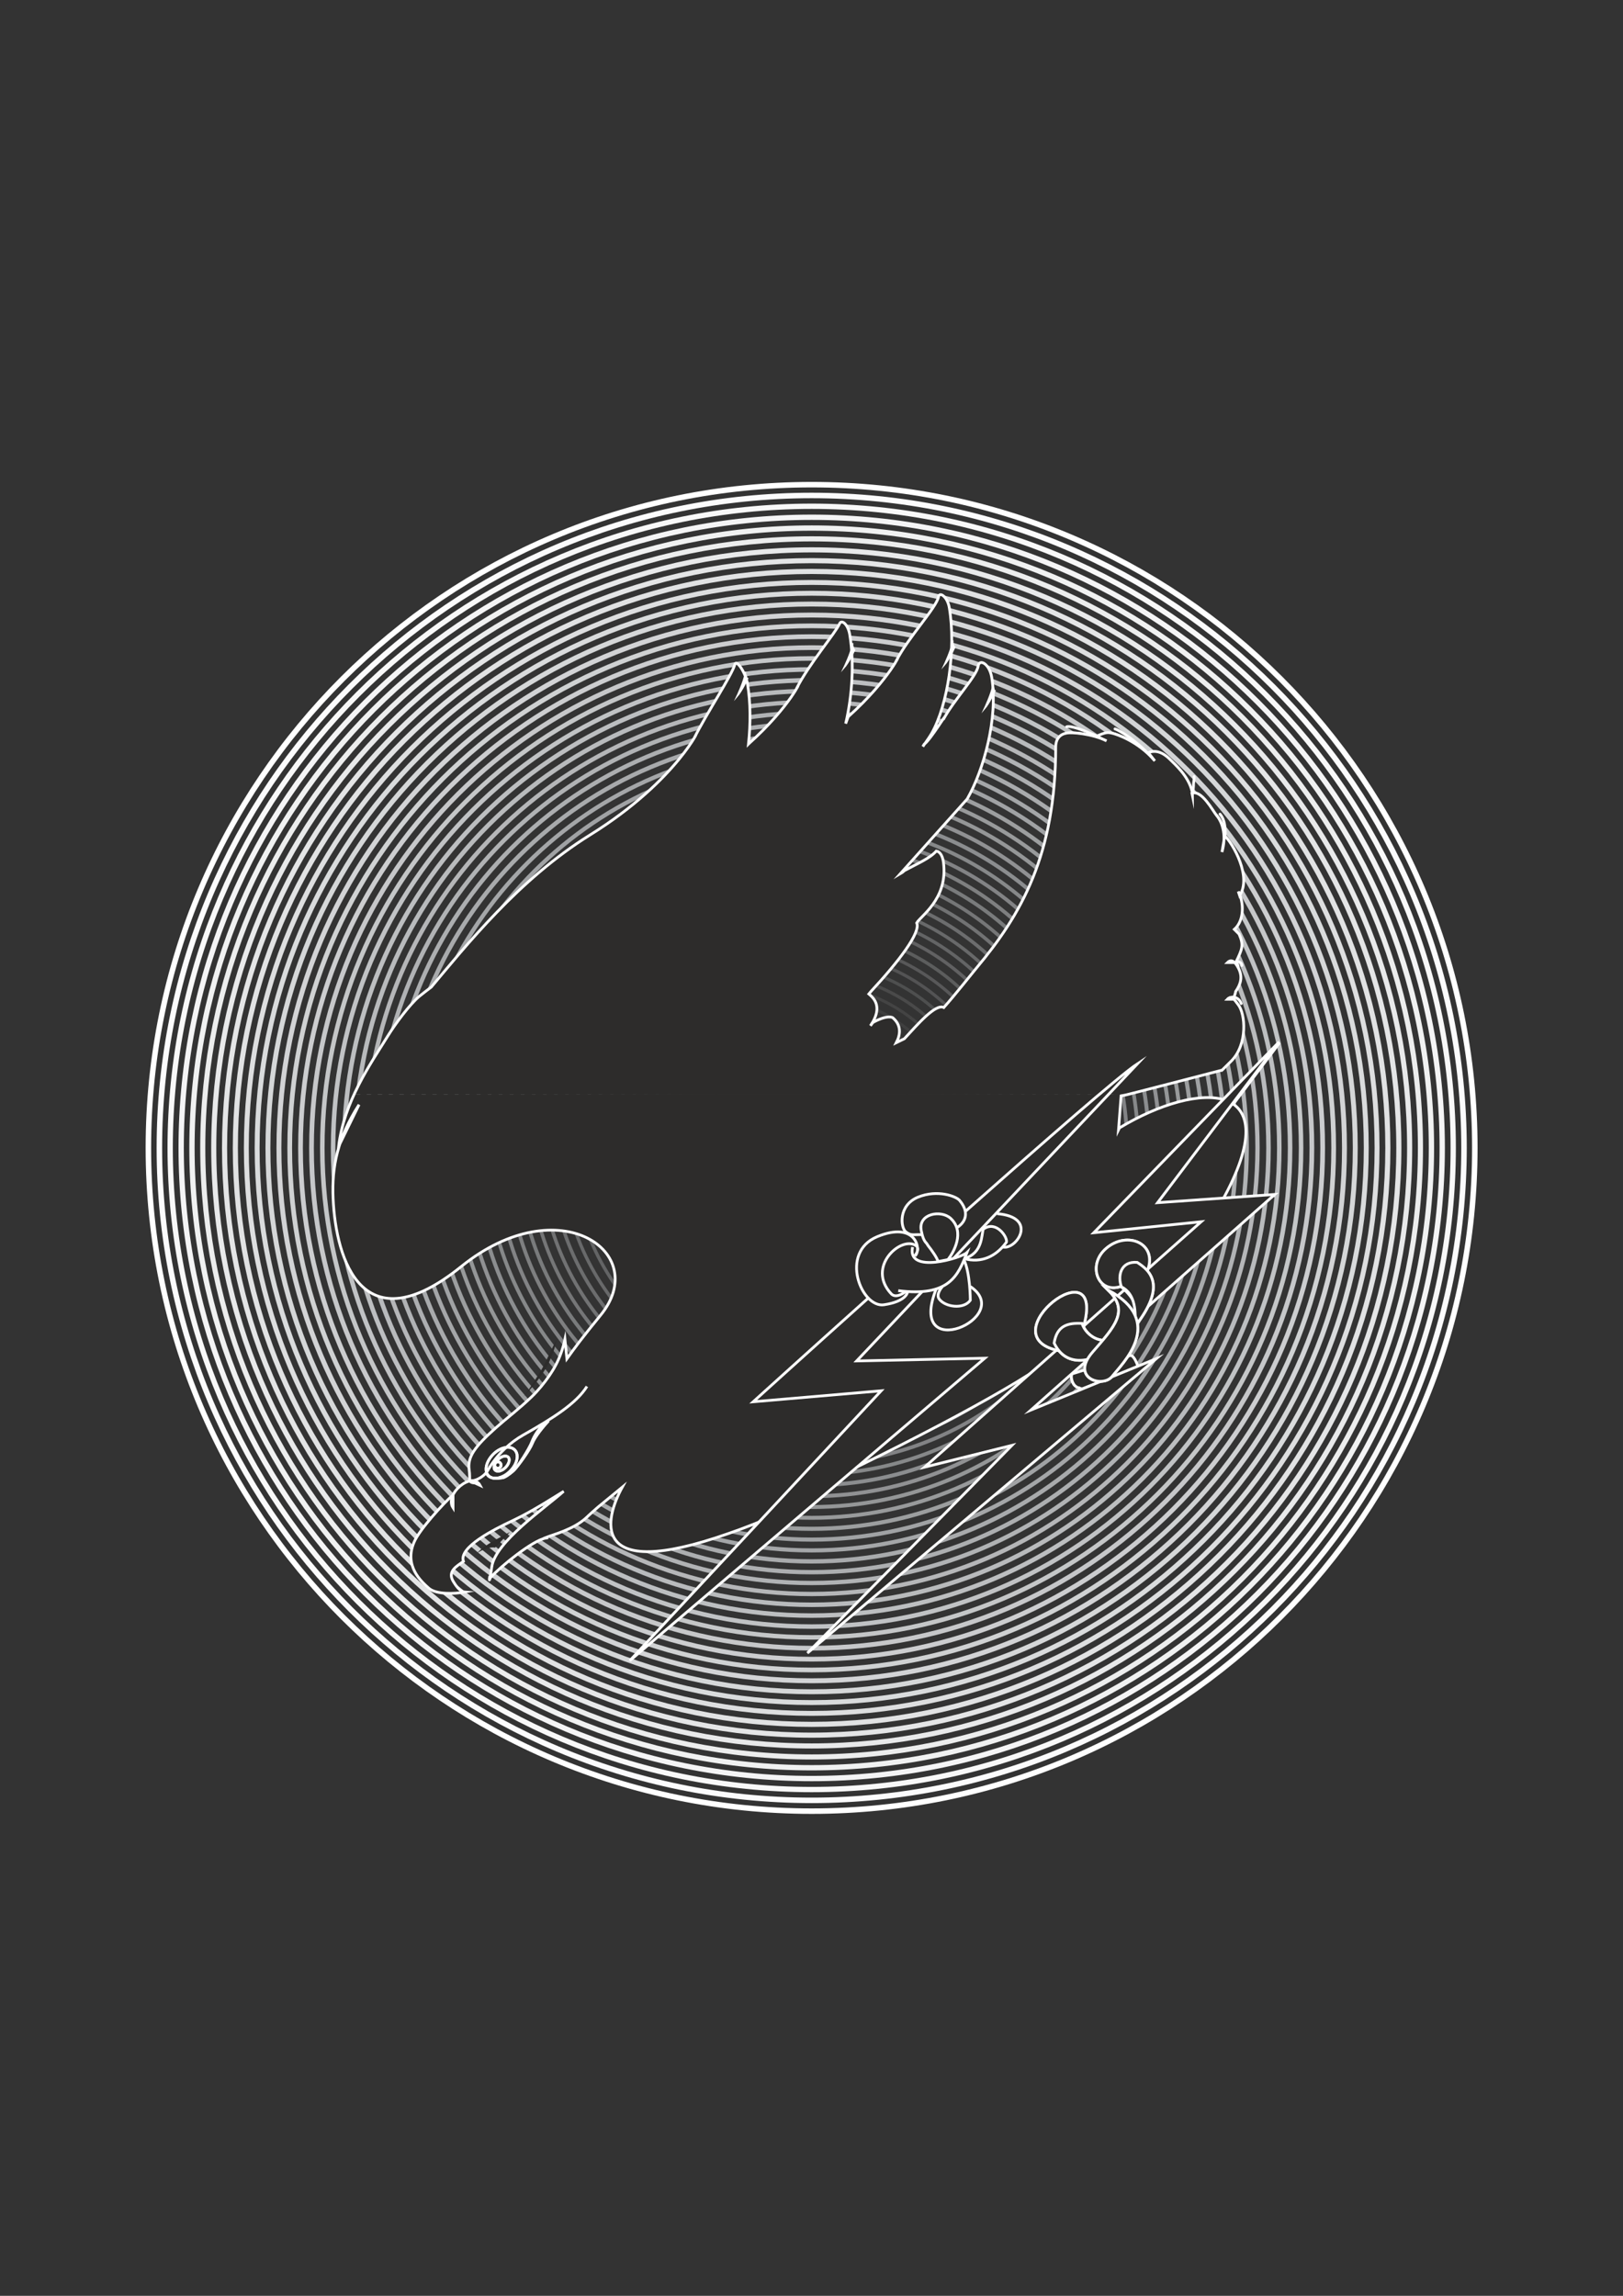 <?xml version="1.0" encoding="utf-8"?>
<!-- Created by UniConvertor 2.0rc4 (https://sk1project.net/) -->
<svg xmlns="http://www.w3.org/2000/svg" height="841.89pt" viewBox="0 0 595.276 841.89" width="595.276pt" version="1.1" xmlns:xlink="http://www.w3.org/1999/xlink" id="4e4aca6e-f612-11ea-95ce-dcc15c148e23">

<rect x="0" y="0" width="595.276" height="841.89" fill="#333333" stroke="none"/>

<g>
	<path style="stroke:#2d2c2b;stroke-width:1.008;stroke-miterlimit:10.433;fill:none;" d="M 257.678,420.945 C 257.678,398.841 275.606,380.913 297.71,380.913 319.814,380.913 337.742,398.841 337.742,420.945 337.742,443.049 319.814,460.977 297.71,460.977 275.606,460.977 257.678,443.049 257.678,420.945 L 257.678,420.945 Z" />
	<g>
		<path style="stroke:#313130;stroke-width:1.008;stroke-miterlimit:10.433;fill:none;" d="M 253.718,420.945 C 253.718,396.609 273.374,376.953 297.71,376.953 321.974,376.953 341.702,396.609 341.702,420.945 341.702,445.281 321.974,464.937 297.71,464.937 273.374,464.937 253.718,445.281 253.718,420.945 L 253.718,420.945 Z" />
		<path style="stroke:#363635;stroke-width:1.008;stroke-miterlimit:10.433;fill:none;" d="M 249.686,420.945 C 249.686,394.449 271.214,372.921 297.71,372.921 324.206,372.921 345.662,394.449 345.662,420.945 345.662,447.441 324.206,468.969 297.71,468.969 271.214,468.969 249.686,447.441 249.686,420.945 L 249.686,420.945 Z" />
		<path style="stroke:#3b3a3a;stroke-width:1.08;stroke-miterlimit:10.433;fill:none;" d="M 245.726,420.945 C 245.726,392.217 268.982,368.961 297.71,368.961 326.438,368.961 349.694,392.217 349.694,420.945 349.694,449.673 326.438,472.929 297.71,472.929 268.982,472.929 245.726,449.673 245.726,420.945 L 245.726,420.945 Z" />
		<path style="stroke:#3f3f3f;stroke-width:1.08;stroke-miterlimit:10.433;fill:none;" d="M 241.766,420.945 C 241.766,390.057 266.822,365.001 297.71,365.001 328.598,365.001 353.654,390.057 353.654,420.945 353.654,451.833 328.598,476.889 297.71,476.889 266.822,476.889 241.766,451.833 241.766,420.945 L 241.766,420.945 Z" />
		<path style="stroke:#444444;stroke-width:1.08;stroke-miterlimit:10.433;fill:none;" d="M 237.734,420.945 C 237.734,387.825 264.59,360.969 297.71,360.969 330.83,360.969 357.614,387.825 357.614,420.945 357.614,454.065 330.83,480.921 297.71,480.921 264.59,480.921 237.734,454.065 237.734,420.945 L 237.734,420.945 Z" />
		<path style="stroke:#4a4a4a;stroke-width:1.152;stroke-miterlimit:10.433;fill:none;" d="M 233.774,420.945 C 233.774,385.665 262.358,357.009 297.71,357.009 332.99,357.009 361.646,385.665 361.646,420.945 361.646,456.225 332.99,484.881 297.71,484.881 262.358,484.881 233.774,456.225 233.774,420.945 L 233.774,420.945 Z" />
		<path style="stroke:#4e4f4f;stroke-width:1.152;stroke-miterlimit:10.433;fill:none;" d="M 229.814,420.945 C 229.814,383.433 260.198,353.049 297.71,353.049 335.222,353.049 365.606,383.433 365.606,420.945 365.606,458.457 335.222,488.841 297.71,488.841 260.198,488.841 229.814,458.457 229.814,420.945 L 229.814,420.945 Z" />
		<path style="stroke:#535354;stroke-width:1.152;stroke-miterlimit:10.433;fill:none;" d="M 225.782,420.945 C 225.782,381.273 257.966,349.017 297.71,349.017 337.382,349.017 369.638,381.273 369.638,420.945 369.638,460.689 337.382,492.873 297.71,492.873 257.966,492.873 225.782,460.689 225.782,420.945 L 225.782,420.945 Z" />
		<path style="stroke:#585859;stroke-width:1.152;stroke-miterlimit:10.433;fill:none;" d="M 221.822,420.945 C 221.822,379.041 255.806,345.057 297.71,345.057 339.614,345.057 373.598,379.041 373.598,420.945 373.598,462.849 339.614,496.833 297.71,496.833 255.806,496.833 221.822,462.849 221.822,420.945 L 221.822,420.945 Z" />
		<path style="stroke:#5c5d5d;stroke-width:1.224;stroke-miterlimit:10.433;fill:none;" d="M 217.79,420.945 C 217.79,376.809 253.574,341.097 297.71,341.097 341.846,341.097 377.558,376.809 377.558,420.945 377.558,465.081 341.846,500.793 297.71,500.793 253.574,500.793 217.79,465.081 217.79,420.945 L 217.79,420.945 Z" />
		<path style="stroke:#616162;stroke-width:1.224;stroke-miterlimit:10.433;fill:none;" d="M 213.83,420.945 C 213.83,374.649 251.414,337.065 297.71,337.065 344.006,337.065 381.59,374.649 381.59,420.945 381.59,467.241 344.006,504.825 297.71,504.825 251.414,504.825 213.83,467.241 213.83,420.945 L 213.83,420.945 Z" />
		<path style="stroke:#636465;stroke-width:1.224;stroke-miterlimit:10.433;fill:none;" d="M 209.87,420.945 C 209.87,372.417 249.182,333.105 297.71,333.105 346.238,333.105 385.55,372.417 385.55,420.945 385.55,469.473 346.238,508.785 297.71,508.785 249.182,508.785 209.87,469.473 209.87,420.945 L 209.87,420.945 Z" />
		<path style="stroke:#68696a;stroke-width:1.224;stroke-miterlimit:10.433;fill:none;" d="M 205.838,420.945 C 205.838,370.257 246.95,329.145 297.71,329.145 348.398,329.145 389.51,370.257 389.51,420.945 389.51,471.633 348.398,512.745 297.71,512.745 246.95,512.745 205.838,471.633 205.838,420.945 L 205.838,420.945 Z" />
		<path style="stroke:#6c6d6e;stroke-width:1.296;stroke-miterlimit:10.433;fill:none;" d="M 201.878,420.945 C 201.878,368.025 244.79,325.113 297.71,325.113 350.63,325.113 393.542,368.025 393.542,420.945 393.542,473.865 350.63,516.777 297.71,516.777 244.79,516.777 201.878,473.865 201.878,420.945 L 201.878,420.945 Z" />
		<path style="stroke:#717273;stroke-width:1.296;stroke-miterlimit:10.433;fill:none;" d="M 197.918,420.945 C 197.918,365.865 242.558,321.153 297.71,321.153 352.79,321.153 397.502,365.865 397.502,420.945 397.502,476.097 352.79,520.737 297.71,520.737 242.558,520.737 197.918,476.097 197.918,420.945 L 197.918,420.945 Z" />
		<path style="stroke:#757677;stroke-width:1.296;stroke-miterlimit:10.433;fill:none;" d="M 193.886,420.945 C 193.886,363.633 240.398,317.193 297.71,317.193 355.022,317.193 401.462,363.633 401.462,420.945 401.462,478.257 355.022,524.697 297.71,524.697 240.398,524.697 193.886,478.257 193.886,420.945 L 193.886,420.945 Z" />
		<path style="stroke:#797b7c;stroke-width:1.368;stroke-miterlimit:10.433;fill:none;" d="M 189.926,420.945 C 189.926,361.401 238.166,313.161 297.71,313.161 357.182,313.161 405.494,361.401 405.494,420.945 405.494,480.489 357.182,528.729 297.71,528.729 238.166,528.729 189.926,480.489 189.926,420.945 L 189.926,420.945 Z" />
		<path style="stroke:#7e7f80;stroke-width:1.368;stroke-miterlimit:10.433;fill:none;" d="M 185.966,420.945 C 185.966,359.241 236.006,309.201 297.71,309.201 359.414,309.201 409.454,359.241 409.454,420.945 409.454,482.649 359.414,532.689 297.71,532.689 236.006,532.689 185.966,482.649 185.966,420.945 L 185.966,420.945 Z" />
		<path style="stroke:#828385;stroke-width:1.368;stroke-miterlimit:10.433;fill:none;" d="M 181.934,420.945 C 181.934,357.009 233.774,305.241 297.71,305.241 361.646,305.241 413.414,357.009 413.414,420.945 413.414,484.881 361.646,536.649 297.71,536.649 233.774,536.649 181.934,484.881 181.934,420.945 L 181.934,420.945 Z" />
		<path style="stroke:#868889;stroke-width:1.368;stroke-miterlimit:10.433;fill:none;" d="M 177.974,420.945 C 177.974,354.849 231.614,301.209 297.71,301.209 363.806,301.209 417.446,354.849 417.446,420.945 417.446,487.041 363.806,540.681 297.71,540.681 231.614,540.681 177.974,487.041 177.974,420.945 L 177.974,420.945 Z" />
		<path style="stroke:#8b8d8f;stroke-width:1.44;stroke-miterlimit:10.433;fill:none;" d="M 174.014,420.945 C 174.014,352.617 229.382,297.249 297.71,297.249 366.038,297.249 421.406,352.617 421.406,420.945 421.406,489.273 366.038,544.641 297.71,544.641 229.382,544.641 174.014,489.273 174.014,420.945 L 174.014,420.945 Z" />
		<path style="stroke:#909193;stroke-width:1.44;stroke-miterlimit:10.433;fill:none;" d="M 169.982,420.945 C 169.982,350.457 227.15,293.289 297.71,293.289 368.198,293.289 425.366,350.457 425.366,420.945 425.366,491.433 368.198,548.673 297.71,548.673 227.15,548.673 169.982,491.433 169.982,420.945 L 169.982,420.945 Z" />
		<path style="stroke:#949697;stroke-width:1.44;stroke-miterlimit:10.433;fill:none;" d="M 166.022,420.945 C 166.022,348.225 224.99,289.257 297.71,289.257 370.43,289.257 429.398,348.225 429.398,420.945 429.398,493.665 370.43,552.633 297.71,552.633 224.99,552.633 166.022,493.665 166.022,420.945 L 166.022,420.945 Z" />
		<path style="stroke:#989a9b;stroke-width:1.44;stroke-miterlimit:10.433;fill:none;" d="M 162.062,420.945 C 162.062,345.993 222.758,285.297 297.71,285.297 372.59,285.297 433.358,345.993 433.358,420.945 433.358,495.897 372.59,556.593 297.71,556.593 222.758,556.593 162.062,495.897 162.062,420.945 L 162.062,420.945 Z" />
		<path style="stroke:#9c9e9f;stroke-width:1.512;stroke-miterlimit:10.433;fill:none;" d="M 158.03,420.945 C 158.03,343.833 220.598,281.337 297.71,281.337 374.822,281.337 437.318,343.833 437.318,420.945 437.318,498.057 374.822,560.625 297.71,560.625 220.598,560.625 158.03,498.057 158.03,420.945 L 158.03,420.945 Z" />
		<path style="stroke:#a0a2a4;stroke-width:1.512;stroke-miterlimit:10.433;fill:none;" d="M 154.07,420.945 C 154.07,341.601 218.366,277.305 297.71,277.305 377.054,277.305 441.35,341.601 441.35,420.945 441.35,500.289 377.054,564.585 297.71,564.585 218.366,564.585 154.07,500.289 154.07,420.945 L 154.07,420.945 Z" />
		<path style="stroke:#a4a6a8;stroke-width:1.512;stroke-miterlimit:10.433;fill:none;" d="M 150.11,420.945 C 150.11,339.441 216.206,273.345 297.71,273.345 379.214,273.345 445.31,339.441 445.31,420.945 445.31,502.449 379.214,568.545 297.71,568.545 216.206,568.545 150.11,502.449 150.11,420.945 L 150.11,420.945 Z" />
		<path style="stroke:#a8aaac;stroke-width:1.584;stroke-miterlimit:10.433;fill:none;" d="M 146.078,420.945 C 146.078,337.209 213.974,269.385 297.71,269.385 381.446,269.385 449.27,337.209 449.27,420.945 449.27,504.681 381.446,572.577 297.71,572.577 213.974,572.577 146.078,504.681 146.078,420.945 L 146.078,420.945 Z" />
		<path style="stroke:#acaeb0;stroke-width:1.584;stroke-miterlimit:10.433;fill:none;" d="M 142.118,420.945 C 142.118,335.049 211.742,265.353 297.71,265.353 383.606,265.353 453.302,335.049 453.302,420.945 453.302,506.841 383.606,576.537 297.71,576.537 211.742,576.537 142.118,506.841 142.118,420.945 L 142.118,420.945 Z" />
		<path style="stroke:#b0b2b4;stroke-width:1.584;stroke-miterlimit:10.433;fill:none;" d="M 138.158,420.945 C 138.158,332.817 209.582,261.393 297.71,261.393 385.838,261.393 457.262,332.817 457.262,420.945 457.262,509.073 385.838,580.497 297.71,580.497 209.582,580.497 138.158,509.073 138.158,420.945 L 138.158,420.945 Z" />
		<path style="stroke:#b5b6b8;stroke-width:1.584;stroke-miterlimit:10.433;fill:none;" d="M 134.126,420.945 C 134.126,330.657 207.35,257.433 297.71,257.433 387.998,257.433 461.222,330.657 461.222,420.945 461.222,511.305 387.998,584.529 297.71,584.529 207.35,584.529 134.126,511.305 134.126,420.945 L 134.126,420.945 Z" />
		<path style="stroke:#b8babc;stroke-width:1.656;stroke-miterlimit:10.433;fill:none;" d="M 130.166,420.945 C 130.166,328.425 205.19,253.401 297.71,253.401 390.23,253.401 465.254,328.425 465.254,420.945 465.254,513.465 390.23,588.489 297.71,588.489 205.19,588.489 130.166,513.465 130.166,420.945 L 130.166,420.945 Z" />
		<path style="stroke:#bcbec0;stroke-width:1.656;stroke-miterlimit:10.433;fill:none;" d="M 126.206,420.945 C 126.206,326.193 202.958,249.441 297.71,249.441 392.39,249.441 469.214,326.193 469.214,420.945 469.214,515.697 392.39,592.449 297.71,592.449 202.958,592.449 126.206,515.697 126.206,420.945 L 126.206,420.945 Z" />
		<path style="stroke:#c0c2c4;stroke-width:1.656;stroke-miterlimit:10.433;fill:none;" d="M 122.174,420.945 C 122.174,324.033 200.798,245.481 297.71,245.481 394.622,245.481 473.174,324.033 473.174,420.945 473.174,517.857 394.622,596.481 297.71,596.481 200.798,596.481 122.174,517.857 122.174,420.945 L 122.174,420.945 Z" />
		<path style="stroke:#c4c6c7;stroke-width:1.656;stroke-miterlimit:10.433;fill:none;" d="M 118.214,420.945 C 118.214,321.801 198.566,241.449 297.71,241.449 396.854,241.449 477.206,321.801 477.206,420.945 477.206,520.089 396.854,600.441 297.71,600.441 198.566,600.441 118.214,520.089 118.214,420.945 L 118.214,420.945 Z" />
		<path style="stroke:#c6c7c9;stroke-width:1.728;stroke-miterlimit:10.433;fill:none;" d="M 114.254,420.945 C 114.254,319.641 196.406,237.489 297.71,237.489 399.014,237.489 481.166,319.641 481.166,420.945 481.166,522.249 399.014,604.401 297.71,604.401 196.406,604.401 114.254,522.249 114.254,420.945 L 114.254,420.945 Z" />
		<path style="stroke:#cccdcf;stroke-width:1.728;stroke-miterlimit:10.433;fill:none;" d="M 110.222,420.945 C 110.222,317.409 194.174,233.457 297.71,233.457 401.246,233.457 485.126,317.409 485.126,420.945 485.126,524.481 401.246,608.433 297.71,608.433 194.174,608.433 110.222,524.481 110.222,420.945 L 110.222,420.945 Z" />
		<path style="stroke:#cfd1d2;stroke-width:1.728;stroke-miterlimit:10.433;fill:none;" d="M 106.262,420.945 C 106.262,315.249 191.942,229.497 297.71,229.497 403.406,229.497 489.158,315.249 489.158,420.945 489.158,526.713 403.406,612.393 297.71,612.393 191.942,612.393 106.262,526.713 106.262,420.945 L 106.262,420.945 Z" />
		<path style="stroke:#d2d3d5;stroke-width:1.8;stroke-miterlimit:10.433;fill:none;" d="M 102.302,420.945 C 102.302,313.017 189.782,225.537 297.71,225.537 405.638,225.537 493.118,313.017 493.118,420.945 493.118,528.873 405.638,616.353 297.71,616.353 189.782,616.353 102.302,528.873 102.302,420.945 L 102.302,420.945 Z" />
		<path style="stroke:#d5d7d8;stroke-width:1.8;stroke-miterlimit:10.433;fill:none;" d="M 98.27,420.945 C 98.27,310.785 187.55,221.505 297.71,221.505 407.798,221.505 497.078,310.785 497.078,420.945 497.078,531.105 407.798,620.385 297.71,620.385 187.55,620.385 98.27,531.105 98.27,420.945 L 98.27,420.945 Z" />
		<path style="stroke:#d9dbdc;stroke-width:1.8;stroke-miterlimit:10.433;fill:none;" d="M 94.31,420.945 C 94.31,308.625 185.39,217.545 297.71,217.545 410.03,217.545 501.11,308.625 501.11,420.945 501.11,533.265 410.03,624.345 297.71,624.345 185.39,624.345 94.31,533.265 94.31,420.945 L 94.31,420.945 Z" />
		<path style="stroke:#dddedf;stroke-width:1.8;stroke-miterlimit:10.433;fill:none;" d="M 90.35,420.945 C 90.35,306.393 183.158,213.585 297.71,213.585 412.262,213.585 505.07,306.393 505.07,420.945 505.07,535.497 412.262,628.305 297.71,628.305 183.158,628.305 90.35,535.497 90.35,420.945 L 90.35,420.945 Z" />
		<path style="stroke:#e1e2e3;stroke-width:1.872;stroke-miterlimit:10.433;fill:none;" d="M 86.318,420.945 C 86.318,304.233 180.998,209.553 297.71,209.553 414.422,209.553 509.03,304.233 509.03,420.945 509.03,537.657 414.422,632.337 297.71,632.337 180.998,632.337 86.318,537.657 86.318,420.945 L 86.318,420.945 Z" />
		<path style="stroke:#e4e5e6;stroke-width:1.872;stroke-miterlimit:10.433;fill:none;" d="M 82.358,420.945 C 82.358,302.001 178.766,205.593 297.71,205.593 416.654,205.593 513.062,302.001 513.062,420.945 513.062,539.889 416.654,636.297 297.71,636.297 178.766,636.297 82.358,539.889 82.358,420.945 L 82.358,420.945 Z" />
		<path style="stroke:#e8e9ea;stroke-width:1.872;stroke-miterlimit:10.433;fill:none;" d="M 78.398,420.945 C 78.398,299.841 176.534,201.633 297.71,201.633 418.814,201.633 517.022,299.841 517.022,420.945 517.022,542.049 418.814,640.257 297.71,640.257 176.534,640.257 78.398,542.049 78.398,420.945 L 78.398,420.945 Z" />
		<path style="stroke:#eceded;stroke-width:1.872;stroke-miterlimit:10.433;fill:none;" d="M 74.366,420.945 C 74.366,297.609 174.374,197.601 297.71,197.601 421.046,197.601 520.982,297.609 520.982,420.945 520.982,544.281 421.046,644.289 297.71,644.289 174.374,644.289 74.366,544.281 74.366,420.945 L 74.366,420.945 Z" />
		<path style="stroke:#f0f1f1;stroke-width:1.944;stroke-miterlimit:10.433;fill:none;" d="M 70.406,420.945 C 70.406,295.449 172.142,193.641 297.71,193.641 423.206,193.641 525.014,295.449 525.014,420.945 525.014,546.513 423.206,648.249 297.71,648.249 172.142,648.249 70.406,546.513 70.406,420.945 L 70.406,420.945 Z" />
		<path style="stroke:#f4f4f5;stroke-width:1.944;stroke-miterlimit:10.433;fill:none;" d="M 66.446,420.945 C 66.446,293.217 169.982,189.681 297.71,189.681 425.438,189.681 528.974,293.217 528.974,420.945 528.974,548.673 425.438,652.209 297.71,652.209 169.982,652.209 66.446,548.673 66.446,420.945 L 66.446,420.945 Z" />
		<path style="stroke:#f8f8f8;stroke-width:1.944;stroke-miterlimit:10.433;fill:none;" d="M 62.414,420.945 C 62.414,290.985 167.75,185.649 297.71,185.649 427.598,185.649 533.006,290.985 533.006,420.945 533.006,550.905 427.598,656.241 297.71,656.241 167.75,656.241 62.414,550.905 62.414,420.945 L 62.414,420.945 Z" />
		<path style="stroke:#fbfbfc;stroke-width:2.016;stroke-miterlimit:10.433;fill:none;" d="M 58.454,420.945 C 58.454,288.825 165.59,181.689 297.71,181.689 429.83,181.689 536.966,288.825 536.966,420.945 536.966,553.065 429.83,660.201 297.71,660.201 165.59,660.201 58.454,553.065 58.454,420.945 L 58.454,420.945 Z" />
	</g>
	<path style="stroke:#ffffff;stroke-width:2.016;stroke-miterlimit:10.433;fill:none;" d="M 54.422,420.945 C 54.422,286.593 163.358,177.729 297.71,177.729 432.062,177.729 540.926,286.593 540.926,420.945 540.926,555.297 432.062,664.161 297.71,664.161 163.358,664.161 54.422,555.297 54.422,420.945 L 54.422,420.945 Z" />
	<path style="fill:#2d2c2b;" d="M 452.078,405.249 L 469.286,382.425 448.622,403.737 452.078,405.249 Z" />
	<path style="stroke:#ffffff;stroke-width:1.008;stroke-miterlimit:10.433;fill:none;" d="M 452.078,405.249 L 469.286,382.425 448.622,403.737" />
	<path style="stroke-miterlimit:10.433;stroke:#ffffff;stroke-width:1.008;stroke-linecap:round;fill:none;" d="M 454.166,354.921 C 454.166,352.473 451.718,351.465 450.206,352.977 L 453.23,352.977" />
	<path style="stroke-miterlimit:10.433;stroke:#ffffff;stroke-width:1.008;stroke-linecap:round;fill:none;" d="M 455.462,354.057 C 455.462,351.537 449.702,352.545 448.19,354.057" />
	<path style="stroke-miterlimit:10.433;stroke:#ffffff;stroke-width:1.008;stroke-linecap:round;fill:none;" d="M 449.198,306.465 L 448.19,312.441 C 449.774,306.969 448.694,301.929 446.174,298.977" />
	<path style="stroke-miterlimit:10.433;stroke:#ffffff;stroke-width:1.008;stroke-linecap:round;fill:none;" d="M 449.198,306.465 L 448.19,312.441 C 449.774,306.969 449.99,301.497 447.47,298.545" />
	<path style="stroke-miterlimit:10.433;stroke:#ffffff;stroke-width:1.008;stroke-linecap:round;fill:none;" d="M 437.174,290.913 L 437.39,291.921 C 437.39,291.129 437.318,290.481 437.174,290.049" />
	<path style="stroke-miterlimit:10.433;stroke:#ffffff;stroke-width:1.008;stroke-linecap:round;fill:none;" d="M 437.246,294.801 L 437.75,288.033 C 437.678,287.313 438.11,285.225 437.966,284.793" />
	<path style="stroke-miterlimit:10.433;stroke:#ffffff;stroke-width:1.008;stroke-linecap:round;fill:none;" d="M 421.19,276.009 L 423.566,279.033 C 417.374,271.689 409.31,269.241 408.23,268.953" />
	<path style="stroke-miterlimit:10.433;stroke:#ffffff;stroke-width:1.008;stroke-linecap:round;fill:none;" d="M 421.19,276.009 L 423.566,279.033 C 417.374,271.689 410.102,267.585 408.95,267.297" />
	<path style="stroke-miterlimit:10.433;stroke:#ffffff;stroke-width:1.008;stroke-linecap:round;fill:none;" d="M 402.182,269.961 L 405.854,271.689 C 401.102,269.241 392.822,268.233 390.734,268.953" />
	<path style="stroke-miterlimit:10.433;stroke:#ffffff;stroke-width:1.008;stroke-linecap:round;fill:none;" d="M 402.182,269.961 L 405.854,271.689 C 401.102,269.241 393.326,265.857 391.238,266.505" />
	<path style="fill:#2d2c2b;" d="M 129.878,401.361 C 133.622,393.153 138.446,386.025 142.19,379.977 145.142,375.225 150.182,368.457 153.71,365.433 L 156.086,363.561 158.174,361.977 C 170.702,347.073 190.214,322.449 216.422,306.177 249.326,285.729 257.534,264.777 254.726,270.465 258.83,262.185 268.478,247.497 269.486,243.753 270.062,241.521 273.518,246.705 274.166,250.809 275.318,257.577 275.318,265.353 274.526,272.841 L 274.598,272.769 C 290.294,258.729 294.326,248.217 292.166,252.465 296.486,243.825 306.494,232.017 307.934,228.705 308.726,226.977 311.102,229.065 311.678,232.809 313.334,242.817 312.614,255.057 310.166,265.353 L 311.102,262.833 C 326.798,248.721 330.83,238.209 328.67,242.457 332.918,233.961 343.502,222.801 344.222,218.841 344.654,216.825 347.534,218.913 348.182,222.873 350.702,237.921 347.678,258.441 341.702,268.953 340.982,270.177 339.902,271.761 338.462,273.777 L 338.966,272.913 C 341.198,271.473 347.966,260.169 345.95,263.913 349.91,256.569 358.19,248.001 358.766,244.257 359.198,241.449 362.87,243.321 363.734,248.361 366.182,263.481 360.71,282.561 354.734,293.001 L 330.182,320.433 C 330.686,320.145 331.19,319.785 331.694,319.281 336.734,316.545 340.982,314.817 343.43,312.081 344.87,312.369 345.95,313.953 346.166,317.481 347.174,329.937 337.67,335.913 336.23,338.433 337.814,341.889 329.606,352.617 319.454,363.561 319.238,363.849 318.95,364.137 318.662,364.497 L 319.166,364.929 C 323.126,368.313 321.686,372.633 319.238,376.161 L 320.174,374.937 C 325.718,371.913 327.446,373.209 327.446,373.209 330.614,375.945 330.326,379.257 328.742,382.353 L 331.694,380.913 C 336.734,375.441 343.214,367.953 346.166,369.465 350.198,364.929 356.174,357.369 358.19,354.921 374.462,335.481 387.206,313.449 387.206,273.921 387.206,269.457 390.734,268.953 390.734,268.953 392.822,268.233 401.102,269.241 405.854,271.689 L 402.182,269.961 C 405.71,268.449 406.214,268.449 408.23,268.953 409.31,269.241 417.374,271.689 423.566,279.033 L 421.19,276.009 C 424.718,274.497 427.742,277.089 429.182,278.529 430.91,280.257 435.806,284.505 437.174,290.049 437.318,290.481 437.39,291.129 437.39,291.921 L 437.174,290.913 C 440.702,289.473 444.878,297.393 446.174,298.977 448.694,301.929 449.774,306.969 448.19,312.441 L 449.198,306.465 C 452.222,309.417 459.206,321.441 454.67,328.425 L 454.166,326.913 C 456.254,330.801 456.47,337.497 452.726,340.809 L 454.454,342.537 C 456.254,346.641 455.678,347.937 453.23,352.977 L 450.206,352.977 C 451.718,351.465 453.014,352.761 454.166,354.921 455.966,358.305 454.958,361.041 453.23,363.561 453.014,364.641 452.654,365.577 452.222,366.441 L 450.206,366.441 C 451.718,364.929 452.654,366.441 454.166,368.457 456.758,371.769 457.694,382.785 451.718,388.977 447.11,393.585 448.19,392.433 448.19,392.433 448.19,392.433 422.126,399.273 413.702,401.361 L 129.878,401.361 Z" />
	<path style="fill:#2d2c2b;" d="M 413.702,401.361 C 412.19,401.721 411.254,401.937 411.182,401.937 L 410.246,414.321 410.606,413.601 C 439.622,396.105 473.246,395.313 448.19,440.457 L 448.694,439.809 467.702,438.441 388.646,495.465 C 382.526,503.097 339.974,525.849 300.734,544.497 L 291.446,551.265 282.446,556.521 276.326,558.969 C 273.23,560.193 270.134,561.345 267.182,562.353 214.982,580.713 222.182,556.377 228.23,545.361 L 219.374,552.633 C 217.862,553.929 216.35,555.297 214.91,556.665 210.23,560.913 202.958,562.713 200.078,563.865 L 200.222,564.009 C 195.398,564.801 183.518,574.521 179.846,578.553 179.486,576.177 179.126,583.953 180.35,574.665 181.574,565.449 200.006,552.921 206.558,547.017 L 206.774,546.873 C 197.414,552.705 193.382,555.081 187.478,557.889 181.574,560.697 168.11,567.321 169.982,572.577 167.462,574.377 163.862,576.249 166.382,580.137 167.03,581.145 168.542,583.665 170.414,583.809 166.742,584.529 159.974,584.745 157.31,582.441 154.646,580.065 148.022,574.305 151.91,565.449 153.854,560.913 162.638,551.265 166.166,548.169 L 166.166,552.921 C 162.854,547.881 173.222,539.313 176.102,544.713 L 174.23,543.849 C 171.422,543.633 172.646,542.769 172.07,538.953 171.422,534.201 174.158,530.457 182.006,523.473 185.39,520.449 190.574,516.489 194.822,512.385 196.19,511.089 197.414,509.721 198.494,508.425 202.886,503.025 205.622,498.345 207.206,491.145 L 207.926,498.273 C 209.366,496.257 210.95,494.097 212.822,491.649 214.91,488.913 217.358,485.889 220.166,482.433 239.174,459.465 205.19,435.417 169.19,464.433 133.19,493.449 123.182,462.417 122.174,439.449 121.67,427.785 123.758,417.417 131.678,405.105 L 124.19,420.441 C 125.054,413.529 127.214,407.193 129.878,401.361 L 413.702,401.361 Z" />
	<path style="stroke:#ffffff;stroke-width:1.008;stroke-miterlimit:10.433;fill:none;" d="M 388.646,495.465 C 382.526,503.097 339.974,525.849 300.734,544.497 L 291.446,551.265 282.446,556.521 276.326,558.969 C 273.23,560.193 270.134,561.345 267.182,562.353 214.982,580.713 222.182,556.377 228.23,545.361 L 219.374,552.633 C 217.862,553.929 216.35,555.297 214.91,556.665 210.23,560.913 202.958,562.713 200.078,563.865 L 200.222,564.009 C 195.398,564.801 183.518,574.521 179.846,578.553 179.486,576.177 179.126,583.953 180.35,574.665 181.574,565.449 200.006,552.921 206.558,547.017 L 206.774,546.873 C 197.414,552.705 193.382,555.081 187.478,557.889 181.574,560.697 168.11,567.321 169.982,572.577 167.462,574.377 163.862,576.249 166.382,580.137 167.03,581.145 168.542,583.665 170.414,583.809 166.742,584.529 159.974,584.745 157.31,582.441 154.646,580.065 148.022,574.305 151.91,565.449 153.854,560.913 162.638,551.265 166.166,548.169 L 166.166,552.921 C 162.854,547.881 173.222,539.313 176.102,544.713 L 174.23,543.849 C 171.422,543.633 172.646,542.769 172.07,538.953 171.422,534.201 174.158,530.457 182.006,523.473 185.39,520.449 190.574,516.489 194.822,512.385 196.19,511.089 197.414,509.721 198.494,508.425 202.886,503.025 205.622,498.345 207.206,491.145 L 207.926,498.273 C 209.366,496.257 210.95,494.097 212.822,491.649 214.91,488.913 217.358,485.889 220.166,482.433 239.174,459.465 205.19,435.417 169.19,464.433 133.19,493.449 123.182,462.417 122.174,439.449 121.67,427.785 123.758,417.417 131.678,405.105 L 124.19,420.441 C 126.206,403.953 135.71,390.417 142.19,379.977 145.142,375.225 150.182,368.457 153.71,365.433 L 156.086,363.561 158.174,361.977 C 170.702,347.073 190.214,322.449 216.422,306.177 249.326,285.729 257.534,264.777 254.726,270.465 258.83,262.185 268.478,247.497 269.486,243.753 270.062,241.521 273.518,246.705 274.166,250.809 275.318,257.577 275.318,265.353 274.526,272.841 L 274.598,272.769 C 290.294,258.729 294.326,248.217 292.166,252.465 296.486,243.825 306.494,232.017 307.934,228.705 308.726,226.977 311.102,229.065 311.678,232.809 313.334,242.817 312.614,255.057 310.166,265.353 L 311.102,262.833 C 326.798,248.721 330.83,238.209 328.67,242.457 332.918,233.961 343.502,222.801 344.222,218.841 344.654,216.825 347.534,218.913 348.182,222.873 350.702,237.921 347.678,258.441 341.702,268.953 340.982,270.177 339.902,271.761 338.462,273.777 L 338.966,272.913 C 341.198,271.473 347.966,260.169 345.95,263.913 349.91,256.569 358.19,248.001 358.766,244.257 359.198,241.449 362.87,243.321 363.734,248.361 366.182,263.481 360.71,282.561 354.734,293.001 L 330.182,320.433 C 330.686,320.145 331.19,319.785 331.694,319.281 336.734,316.545 340.982,314.817 343.43,312.081 344.87,312.369 345.95,313.953 346.166,317.481 347.174,329.937 337.67,335.913 336.23,338.433 337.814,341.889 329.606,352.617 319.454,363.561 319.238,363.849 318.95,364.137 318.662,364.497 L 319.166,364.929 C 323.126,368.313 321.686,372.633 319.238,376.161 L 320.174,374.937 C 325.718,371.913 327.446,373.209 327.446,373.209 330.614,375.945 330.326,379.257 328.742,382.353 L 331.694,380.913 C 336.734,375.441 343.214,367.953 346.166,369.465 350.198,364.929 356.174,357.369 358.19,354.921 374.462,335.481 387.206,313.449 387.206,273.921 387.206,269.457 390.734,268.953 390.734,268.953 392.822,268.233 401.102,269.241 405.854,271.689 L 402.182,269.961 C 405.71,268.449 406.214,268.449 408.23,268.953 409.31,269.241 417.374,271.689 423.566,279.033 L 421.19,276.009 C 424.718,274.497 427.742,277.089 429.182,278.529 430.91,280.257 435.806,284.505 437.174,290.049 437.318,290.481 437.39,291.129 437.39,291.921 L 437.174,290.913 C 440.702,289.473 444.878,297.393 446.174,298.977 448.694,301.929 449.774,306.969 448.19,312.441 L 449.198,306.465 C 452.222,309.417 459.206,321.441 454.67,328.425 L 454.166,326.913 C 456.254,330.801 456.47,337.497 452.726,340.809 L 454.454,342.537 C 456.254,346.641 455.678,347.937 453.23,352.977 L 450.206,352.977 C 451.718,351.465 453.014,352.761 454.166,354.921 455.966,358.305 454.958,361.041 453.23,363.561 453.014,364.641 452.654,365.577 452.222,366.441 L 450.206,366.441 C 451.718,364.929 452.654,366.441 454.166,368.457 456.758,371.769 457.694,382.785 451.718,388.977 447.11,393.585 448.19,392.433 448.19,392.433 448.19,392.433 411.686,401.937 411.182,401.937 L 410.246,414.321 410.606,413.601 C 439.622,396.105 473.246,395.313 448.19,440.457 L 448.694,439.809 467.702,438.441" />
	<path style="stroke-miterlimit:10.433;stroke:#ffffff;stroke-width:1.008;stroke-linecap:round;fill:none;" d="M 455.246,368.025 C 454.454,365.649 451.718,364.929 450.206,366.441" />
	<path style="stroke-miterlimit:10.433;stroke:#ffffff;stroke-width:0.504;stroke-linecap:round;fill:none;" d="M 124.19,420.441 L 131.678,405.105 C 123.758,417.417 121.67,427.785 122.174,439.449" />
	<path style="fill:#2d2c2b;" d="M 191.87,512.241 C 193.238,510.945 196.91,504.969 197.846,503.529 199.79,500.505 200.582,498.057 204.254,491.001 202.67,498.201 200.006,502.881 195.542,508.281 194.462,509.577 193.238,510.945 191.87,512.241 L 191.87,512.241 Z" />
	<path style="fill:#2d2c2b;" d="M 318.446,476.025 C 294.758,497.265 276.254,514.041 276.254,514.041 L 323.198,510.009 230.966,609.009 361.214,498.057 314.198,499.065 417.23,390.057 C 410.678,394.377 383.03,418.569 353.87,444.417 L 318.446,476.025 Z" />
	<path style="stroke:#ffffff;stroke-width:1.008;stroke-miterlimit:10.433;fill:none;" d="M 318.446,476.025 C 294.758,497.265 276.254,514.041 276.254,514.041 L 323.198,510.009 230.966,609.009 361.214,498.057 314.198,499.065 417.23,390.057 C 410.678,394.377 383.03,418.569 353.87,444.417" />
	<g>
		<g>
			<path style="fill:#2d2c2b;" d="M 338.318,452.769 C 334.79,452.625 334.286,453.273 332.27,451.761 330.254,450.249 329.39,442.041 336.662,439.017 343.934,436.065 350.702,438.729 351.926,440.169 354.878,443.625 355.166,447.513 350.918,450.249 L 338.318,452.769 Z" />
			<path style="stroke:#ffffff;stroke-width:1.008;stroke-miterlimit:10.433;fill:none;" d="M 338.318,452.769 C 334.79,452.625 334.286,453.273 332.27,451.761 330.254,450.249 329.39,442.041 336.662,439.017 343.934,436.065 350.702,438.729 351.926,440.169 354.878,443.625 355.166,447.513 350.918,450.249" />
			<path style="stroke:#ffffff;stroke-width:1.008;stroke-miterlimit:10.433;fill:#2d2c2b;" d="M 344.006,462.633 C 344.006,461.625 341.414,458.025 340.406,456.801 L 339.902,456.009 C 338.894,455.001 338.39,453.777 337.886,451.257 336.662,444.993 345.158,443.553 348.686,446.793 354.086,451.833 349.694,459.393 347.678,461.913 L 344.006,462.633 Z" />
		</g>
		<g>
			<path style="fill:#2d2c2b;" d="M 355.886,471.777 C 372.662,483.009 332.126,500.793 343.43,472.497 L 355.886,471.777 Z" />
			<path style="stroke:#ffffff;stroke-width:1.008;stroke-miterlimit:10.433;fill:none;" d="M 355.886,471.777 C 372.662,483.009 332.126,500.793 343.43,472.497" />
			<path style="fill:#2d2c2b;" d="M 353.438,461.769 C 355.886,466.521 355.886,476.817 355.886,476.817 353.438,480.273 346.598,479.337 344.438,476.313 343.142,474.513 345.662,471.777 345.662,471.777 L 353.438,461.769 Z" />
			<path style="stroke:#ffffff;stroke-width:1.008;stroke-miterlimit:10.433;fill:none;" d="M 353.438,461.769 C 355.886,466.521 355.886,476.817 355.886,476.817 353.438,480.273 346.598,479.337 344.438,476.313 343.142,474.513 345.662,471.777 345.662,471.777" />
		</g>
		<g>
			<path style="fill:#2d2c2b;" d="M 367.91,457.305 C 372.878,458.313 380.942,446.289 365.678,445.065 L 367.91,457.305 Z" />
			<path style="stroke:#ffffff;stroke-width:1.008;stroke-miterlimit:10.433;fill:none;" d="M 367.91,457.305 C 372.878,458.313 380.942,446.289 365.678,445.065" />
			<path style="stroke:#ffffff;stroke-width:1.008;stroke-miterlimit:10.433;fill:#2d2c2b;" d="M 353.654,461.553 C 359.918,463.281 365.39,460.761 369.134,455.505 369.638,453.777 365.39,447.297 360.638,450.753 359.918,453.057 360.422,459.537 353.654,461.553 L 353.654,461.553 Z" />
		</g>
		<g>
			<path style="fill:#2d2c2b;" d="M 335.654,460.545 C 338.102,458.097 335.87,447.657 321.758,453.489 307.718,459.321 315.926,479.697 324.206,478.473 332.486,477.249 332.846,473.865 332.846,473.865 L 332.126,473.649 C 332.126,473.649 328.742,476.457 326.87,474.441 317.654,464.577 330.398,453.201 335.87,456.729 337.742,457.881 335.51,460.545 335.51,460.545 L 335.654,460.545 Z" />
			<path style="stroke:#ffffff;stroke-width:1.008;stroke-miterlimit:10.433;fill:none;" d="M 335.654,460.545 C 338.102,458.097 335.87,447.657 321.758,453.489 307.718,459.321 315.926,479.697 324.206,478.473 332.486,477.249 332.846,473.865 332.846,473.865 L 332.126,473.649 C 332.126,473.649 328.742,476.457 326.87,474.441 317.654,464.577 330.398,453.201 335.87,456.729 337.742,457.881 335.51,460.545 335.51,460.545" />
			<path style="fill:#2d2c2b;" d="M 329.462,473.289 C 348.182,475.665 351.422,467.745 354.662,459.321 352.574,461.337 332.486,467.385 334.718,457.305 L 329.462,473.289 Z" />
			<path style="stroke:#ffffff;stroke-width:1.008;stroke-miterlimit:10.433;fill:none;" d="M 329.462,473.289 C 348.182,475.665 351.422,467.745 354.662,459.321 352.574,461.337 332.486,467.385 334.718,457.305" />
		</g>
	</g>
	<g>
		<path style="stroke:#ffffff;stroke-width:1.008;stroke-miterlimit:10.433;fill:#2d2c2b;" d="M 414.638,497.049 C 416.15,497.049 417.446,501.297 417.446,501.297 L 396.998,509.289 C 396.206,509.289 394.478,508.497 393.83,507.633 393.254,506.769 392.822,505.473 392.966,503.889 L 414.638,497.049 Z" />
		<path style="fill:#2d2c2b;" d="M 396.134,509.001 C 395.342,509.001 394.478,508.497 393.83,507.633 393.254,506.769 392.822,505.473 392.966,503.889 L 378.134,517.065 424.142,498.201 296.126,606.201 371.15,530.025 339.11,538.017 440.558,448.017 401.174,452.049 469.142,382.065 424.574,441.033 467.558,438.009 392.966,503.889 396.134,509.001 Z" />
		<path style="stroke:#ffffff;stroke-width:1.008;stroke-miterlimit:10.433;fill:none;" d="M 396.134,509.001 C 395.342,509.001 394.478,508.497 393.83,507.633 393.254,506.769 392.822,505.473 392.966,503.889 L 378.134,517.065 424.142,498.201 296.126,606.201 371.15,530.025 339.11,538.017 440.558,448.017 401.174,452.049 469.142,382.065 424.574,441.033 467.558,438.009 392.966,503.889" />
		<g>
			<g>
				<path style="fill:#2d2c2b;" d="M 417.014,484.449 C 418.454,478.401 413.486,473.937 411.326,471.921 L 410.966,471.777 C 402.686,474.513 398.654,463.857 405.71,457.809 413.558,451.041 425.006,456.153 420.686,466.305 L 420.83,466.089 C 423.782,469.473 424.79,475.089 417.158,485.313 L 417.014,484.449 Z" />
				<path style="stroke:#ffffff;stroke-width:1.008;stroke-miterlimit:10.433;fill:none;" d="M 417.014,484.449 C 418.454,478.401 413.486,473.937 411.326,471.921 L 410.966,471.777 C 402.686,474.513 398.654,463.857 405.71,457.809 413.558,451.041 425.006,456.153 420.686,466.305 L 420.83,466.089 C 423.782,469.473 424.79,475.089 417.158,485.313" />
				<path style="stroke:#ffffff;stroke-width:1.008;stroke-miterlimit:10.433;fill:#2d2c2b;" d="M 398.798,498.633 C 394.838,506.121 404.846,508.713 407.942,504.681 411.47,500.145 427.958,484.665 406.502,473.145 412.982,479.481 410.318,484.521 404.414,491.577 L 404.414,491.505 C 401.03,491.145 398.582,488.841 397.43,486.609 L 397.358,486.753 C 406.142,455.793 362.15,489.777 388.142,495.249 L 388.43,495.393 C 391.166,498.633 394.91,499.353 398.726,498.561 L 398.798,498.633 Z" />
			</g>
			<g>
				<g>
					<path style="fill:#2d2c2b;" d="M 410.966,471.777 C 402.686,474.513 398.654,463.857 405.71,457.809 413.558,451.041 425.006,456.153 420.686,466.305 L 410.966,471.777 Z" />
					<path style="stroke:#ffffff;stroke-width:1.008;stroke-miterlimit:10.433;fill:none;" d="M 410.966,471.777 C 402.686,474.513 398.654,463.857 405.71,457.809 413.558,451.041 425.006,456.153 420.686,466.305" />
					<path style="stroke:#ffffff;stroke-width:1.008;stroke-miterlimit:10.433;fill:#2d2c2b;" d="M 417.086,462.921 C 421.838,465.945 428.03,471.417 416.294,486.393 416.582,481.425 416.582,474.441 411.326,471.921 409.814,467.889 411.038,462.417 417.086,462.921 L 417.086,462.921 Z" />
				</g>
				<g>
					<path style="fill:#2d2c2b;" d="M 388.142,495.249 C 362.15,489.777 406.142,455.793 397.358,486.753 L 388.142,495.249 Z" />
					<path style="stroke:#ffffff;stroke-width:1.008;stroke-miterlimit:10.433;fill:none;" d="M 388.142,495.249 C 362.15,489.777 406.142,455.793 397.358,486.753" />
					<path style="stroke:#ffffff;stroke-width:1.008;stroke-miterlimit:10.433;fill:#2d2c2b;" d="M 396.854,485.313 C 398.15,489.561 404.846,495.537 413.63,487.761 408.158,496.545 392.606,505.041 386.63,492.513 387.638,486.249 391.382,485.025 396.854,485.313 L 396.854,485.313 Z" />
				</g>
				<path style="stroke:#ffffff;stroke-width:1.008;stroke-miterlimit:10.433;fill:#2d2c2b;" d="M 406.502,473.145 C 414.278,480.705 408.95,486.393 400.67,495.897 392.462,505.401 404.486,509.145 407.942,504.681 411.47,500.145 427.958,484.665 406.502,473.145 L 406.502,473.145 Z" />
			</g>
		</g>
	</g>
	<g>
		<path style="stroke:#ffffff;stroke-width:1.008;stroke-miterlimit:10.433;fill:none;" d="M 172.142,543.057 C 175.022,543.273 178.262,540.753 178.91,539.097 177.974,541.329 181.718,531.969 191.942,526.209 203.03,519.945 211.382,514.617 215.27,508.425" />
		<path style="stroke:#ffffff;stroke-width:1.008;stroke-miterlimit:10.433;fill:none;" d="M 187.046,539.529 C 189.71,536.937 190.502,533.409 188.774,531.681 187.046,529.953 183.518,530.673 180.926,533.265 178.262,535.929 177.47,539.457 179.198,541.185 180.926,542.841 184.454,542.121 187.046,539.529 L 187.046,539.529 Z" />
		<path style="stroke:#ffffff;stroke-width:1.008;stroke-miterlimit:10.433;fill:none;" d="M 185.39,538.161 C 186.686,536.865 187.19,535.137 186.398,534.345 185.606,533.553 183.878,533.985 182.582,535.281 181.214,536.577 180.782,538.305 181.574,539.097 182.366,539.889 184.094,539.457 185.39,538.161 L 185.39,538.161 Z" />
		<path style="stroke:#ffffff;stroke-width:1.008;stroke-miterlimit:10.433;fill:none;" d="M 183.446,538.089 C 183.878,537.657 183.878,536.865 183.446,536.433 183.014,535.929 182.222,535.929 181.79,536.433 181.358,536.865 181.286,537.585 181.79,538.089 182.222,538.521 183.014,538.521 183.446,538.089 L 183.446,538.089 Z" />
		<path style="stroke:#ffffff;stroke-width:1.008;stroke-miterlimit:10.433;fill:none;" d="M 187.046,539.529 C 189.71,536.937 190.502,533.409 188.774,531.681 187.046,529.953 183.518,530.673 180.926,533.265 178.262,535.929 177.47,539.457 179.198,541.185 180.926,542.841 184.454,542.121 187.046,539.529 L 187.046,539.529 Z" />
		<path style="stroke:#ffffff;stroke-width:1.008;stroke-miterlimit:10.433;fill:none;" d="M 185.39,538.161 C 186.686,536.865 187.19,535.137 186.398,534.345 185.606,533.553 183.878,533.985 182.582,535.281 181.214,536.577 180.782,538.305 181.574,539.097 182.366,539.889 184.094,539.457 185.39,538.161 L 185.39,538.161 Z" />
		<path style="stroke:#ffffff;stroke-width:1.008;stroke-miterlimit:10.433;fill:none;" d="M 183.446,538.089 C 183.878,537.657 183.878,536.865 183.446,536.433 183.014,535.929 182.222,535.929 181.79,536.433 181.358,536.865 181.286,537.585 181.79,538.089 182.222,538.521 183.014,538.521 183.446,538.089 L 183.446,538.089 Z" />
		<path style="stroke:#ffffff;stroke-width:1.008;stroke-miterlimit:10.433;fill:none;" d="M 199.286,522.249 C 197.414,524.265 195.974,526.353 195.038,528.801 194.102,531.249 189.926,537.873 188.342,539.313 186.758,540.753 185.03,541.905 184.382,541.905" />
		<path style="stroke:#ffffff;stroke-width:1.008;stroke-miterlimit:10.433;fill:none;" d="M 201.23,521.025 C 199.358,523.041 196.19,526.857 195.254,529.305 194.318,531.753 189.926,537.873 188.342,539.313 186.758,540.753 185.03,541.689 184.382,541.905 182.942,542.265 179.054,542.625 178.406,540.105" />
	</g>
	<path style="fill:#2d2c2b;" d="M 187.046,561.777 C 183.086,564.009 177.974,566.313 174.95,569.553 179.198,566.817 181.574,567.537 181.574,567.537 L 187.046,561.777 Z" />
	<g>
		<path style="fill:#ffffff;" d="M 273.446,246.561 C 272.942,249.801 270.206,255.561 270.206,255.561 272.222,253.257 274.238,248.793 274.238,248.793 L 273.446,246.561 Z" />
		<path style="stroke-miterlimit:10.433;stroke:#ffffff;stroke-width:0.504;stroke-linecap:round;fill:none;" d="M 273.446,246.561 C 272.942,249.801 270.206,255.561 270.206,255.561 272.222,253.257 274.238,248.793 274.238,248.793" />
	</g>
	<g>
		<path style="fill:#ffffff;" d="M 312.758,236.049 C 312.254,239.289 309.446,245.049 309.446,245.049 311.462,242.817 313.478,238.281 313.478,238.281 L 312.758,236.049 Z" />
		<path style="stroke-miterlimit:10.433;stroke:#ffffff;stroke-width:0.504;stroke-linecap:round;fill:none;" d="M 312.758,236.049 C 312.254,239.289 309.446,245.049 309.446,245.049 311.462,242.817 313.478,238.281 313.478,238.281" />
	</g>
	<g>
		<path style="fill:#ffffff;" d="M 364.238,251.025 C 363.734,254.265 360.998,260.025 360.998,260.025 362.942,257.793 364.958,253.257 364.958,253.257 L 364.238,251.025 Z" />
		<path style="stroke-miterlimit:10.433;stroke:#ffffff;stroke-width:0.504;stroke-linecap:round;fill:none;" d="M 364.238,251.025 C 363.734,254.265 360.998,260.025 360.998,260.025 362.942,257.793 364.958,253.257 364.958,253.257" />
	</g>
	<g>
		<path style="fill:#ffffff;" d="M 349.478,235.041 C 348.974,238.281 346.238,244.041 346.238,244.041 348.254,241.809 350.198,237.273 350.198,237.273 L 349.478,235.041 Z" />
		<path style="stroke-miterlimit:10.433;stroke:#ffffff;stroke-width:0.504;stroke-linecap:round;fill:none;" d="M 349.478,235.041 C 348.974,238.281 346.238,244.041 346.238,244.041 348.254,241.809 350.198,237.273 350.198,237.273" />
	</g>
</g>
</svg>